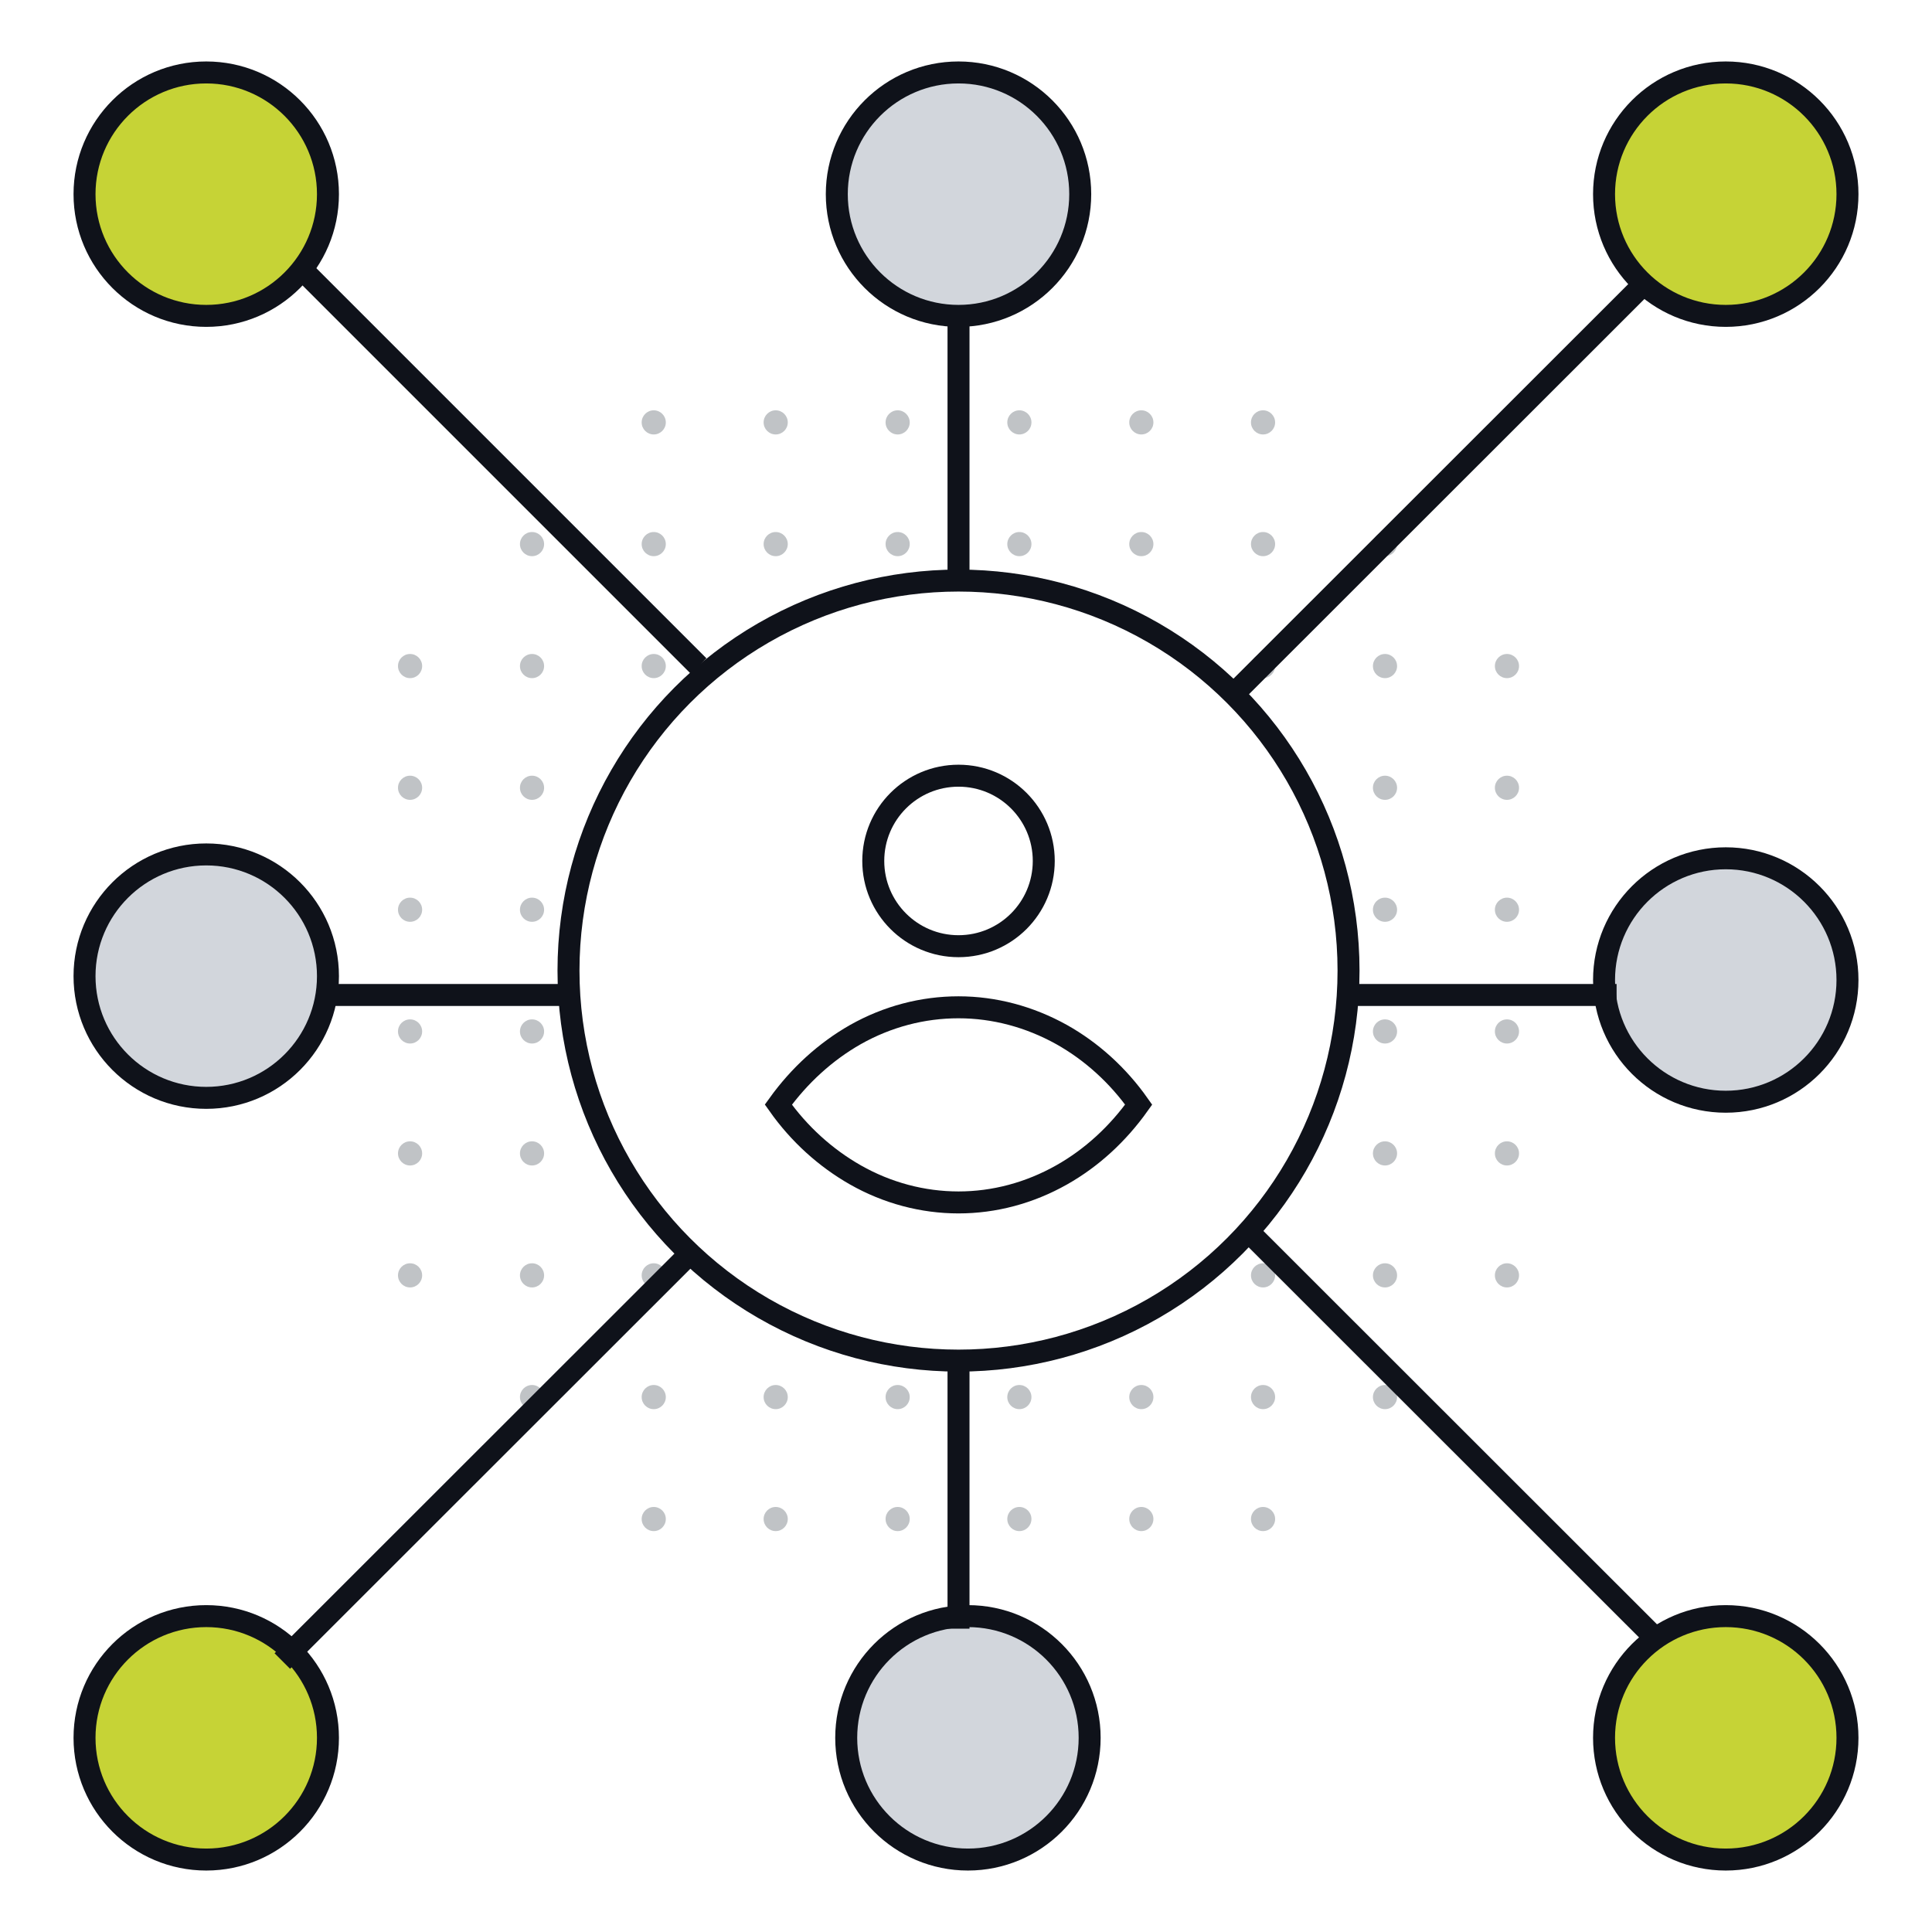 <?xml version="1.0" encoding="UTF-8"?>
<svg xmlns="http://www.w3.org/2000/svg" id="a" viewBox="0 0 80 80">
  <g style="opacity:.4;">
    <circle cx="27.07" cy="17.49" r=".5" style="fill:#616a71; stroke-width:0px;"></circle>
    <circle cx="32.12" cy="17.49" r=".5" style="fill:#616a71; stroke-width:0px;"></circle>
    <circle cx="37.17" cy="17.49" r=".5" style="fill:#616a71; stroke-width:0px;"></circle>
    <circle cx="42.21" cy="17.49" r=".5" style="fill:#616a71; stroke-width:0px;"></circle>
    <circle cx="47.26" cy="17.49" r=".5" style="fill:#616a71; stroke-width:0px;"></circle>
    <circle cx="52.3" cy="17.49" r=".5" style="fill:#616a71; stroke-width:0px;"></circle>
    <circle cx="22.03" cy="22.53" r=".5" style="fill:#616a71; stroke-width:0px;"></circle>
    <circle cx="27.07" cy="22.53" r=".5" style="fill:#616a71; stroke-width:0px;"></circle>
    <circle cx="32.12" cy="22.53" r=".5" style="fill:#616a71; stroke-width:0px;"></circle>
    <circle cx="37.17" cy="22.53" r=".5" style="fill:#616a71; stroke-width:0px;"></circle>
    <circle cx="42.21" cy="22.53" r=".5" style="fill:#616a71; stroke-width:0px;"></circle>
    <circle cx="47.26" cy="22.53" r=".5" style="fill:#616a71; stroke-width:0px;"></circle>
    <circle cx="52.3" cy="22.53" r=".5" style="fill:#616a71; stroke-width:0px;"></circle>
    <circle cx="57.35" cy="22.53" r=".5" style="fill:#616a71; stroke-width:0px;"></circle>
    <circle cx="16.98" cy="27.58" r=".5" style="fill:#616a71; stroke-width:0px;"></circle>
    <circle cx="22.03" cy="27.58" r=".5" style="fill:#616a71; stroke-width:0px;"></circle>
    <circle cx="27.07" cy="27.58" r=".5" style="fill:#616a71; stroke-width:0px;"></circle>
    <circle cx="52.3" cy="27.58" r=".5" style="fill:#616a71; stroke-width:0px;"></circle>
    <circle cx="57.35" cy="27.58" r=".5" style="fill:#616a71; stroke-width:0px;"></circle>
    <circle cx="62.4" cy="27.58" r=".5" style="fill:#616a71; stroke-width:0px;"></circle>
    <circle cx="16.98" cy="32.62" r=".5" style="fill:#616a71; stroke-width:0px;"></circle>
    <circle cx="22.03" cy="32.62" r=".5" style="fill:#616a71; stroke-width:0px;"></circle>
    <circle cx="57.35" cy="32.62" r=".5" style="fill:#616a71; stroke-width:0px;"></circle>
    <circle cx="62.4" cy="32.62" r=".5" style="fill:#616a71; stroke-width:0px;"></circle>
    <circle cx="16.98" cy="37.67" r=".5" style="fill:#616a71; stroke-width:0px;"></circle>
    <circle cx="22.03" cy="37.67" r=".5" style="fill:#616a71; stroke-width:0px;"></circle>
    <circle cx="57.35" cy="37.67" r=".5" style="fill:#616a71; stroke-width:0px;"></circle>
    <circle cx="62.4" cy="37.67" r=".5" style="fill:#616a71; stroke-width:0px;"></circle>
    <circle cx="16.98" cy="42.71" r=".5" style="fill:#616a71; stroke-width:0px;"></circle>
    <circle cx="22.03" cy="42.71" r=".5" style="fill:#616a71; stroke-width:0px;"></circle>
    <circle cx="57.35" cy="42.71" r=".5" style="fill:#616a71; stroke-width:0px;"></circle>
    <circle cx="62.4" cy="42.71" r=".5" style="fill:#616a71; stroke-width:0px;"></circle>
    <circle cx="16.98" cy="47.76" r=".5" style="fill:#616a71; stroke-width:0px;"></circle>
    <circle cx="22.03" cy="47.76" r=".5" style="fill:#616a71; stroke-width:0px;"></circle>
    <circle cx="57.35" cy="47.76" r=".5" style="fill:#616a71; stroke-width:0px;"></circle>
    <circle cx="62.4" cy="47.76" r=".5" style="fill:#616a71; stroke-width:0px;"></circle>
    <circle cx="16.98" cy="52.81" r=".5" style="fill:#616a71; stroke-width:0px;"></circle>
    <circle cx="22.03" cy="52.81" r=".5" style="fill:#616a71; stroke-width:0px;"></circle>
    <circle cx="27.07" cy="52.81" r=".5" style="fill:#616a71; stroke-width:0px;"></circle>
    <circle cx="52.3" cy="52.81" r=".5" style="fill:#616a71; stroke-width:0px;"></circle>
    <circle cx="57.35" cy="52.81" r=".5" style="fill:#616a71; stroke-width:0px;"></circle>
    <circle cx="62.4" cy="52.81" r=".5" style="fill:#616a71; stroke-width:0px;"></circle>
    <circle cx="22.03" cy="57.85" r=".5" style="fill:#616a71; stroke-width:0px;"></circle>
    <circle cx="27.07" cy="57.85" r=".5" style="fill:#616a71; stroke-width:0px;"></circle>
    <circle cx="32.12" cy="57.85" r=".5" style="fill:#616a71; stroke-width:0px;"></circle>
    <circle cx="37.17" cy="57.85" r=".5" style="fill:#616a71; stroke-width:0px;"></circle>
    <circle cx="42.21" cy="57.85" r=".5" style="fill:#616a71; stroke-width:0px;"></circle>
    <circle cx="47.26" cy="57.85" r=".5" style="fill:#616a71; stroke-width:0px;"></circle>
    <circle cx="52.3" cy="57.85" r=".5" style="fill:#616a71; stroke-width:0px;"></circle>
    <circle cx="57.35" cy="57.85" r=".5" style="fill:#616a71; stroke-width:0px;"></circle>
    <circle cx="27.07" cy="62.9" r=".5" style="fill:#616a71; stroke-width:0px;"></circle>
    <circle cx="32.12" cy="62.9" r=".5" style="fill:#616a71; stroke-width:0px;"></circle>
    <circle cx="37.17" cy="62.9" r=".5" style="fill:#616a71; stroke-width:0px;"></circle>
    <circle cx="42.21" cy="62.9" r=".5" style="fill:#616a71; stroke-width:0px;"></circle>
    <circle cx="47.26" cy="62.9" r=".5" style="fill:#616a71; stroke-width:0px;"></circle>
    <circle cx="52.3" cy="62.9" r=".5" style="fill:#616a71; stroke-width:0px;"></circle>
  </g>
  <circle cx="8.54" cy="8.04" r="5.04" style="fill:#c6d336; stroke:#0f121a; stroke-width:.91px;"></circle>
  <circle cx="8.54" cy="40.42" r="5.04" style="fill:#d2d6dc; stroke:#0f121a; stroke-width:.91px;"></circle>
  <circle cx="8.54" cy="71.96" r="5.04" style="fill:#c6d336; stroke:#0f121a; stroke-width:.91px;"></circle>
  <circle cx="39.69" cy="8.04" r="5.04" style="fill:#d2d6dc; stroke:#0f121a; stroke-width:.91px;"></circle>
  <circle cx="40.08" cy="71.96" r="5.04" style="fill:#d2d6dc; stroke:#0f121a; stroke-width:.91px;"></circle>
  <circle cx="71.46" cy="8.04" r="5.04" style="fill:#c6d336; stroke:#0f121a; stroke-width:.91px;"></circle>
  <circle cx="71.46" cy="40.58" r="5.04" style="fill:#d2d6dc; stroke:#0f121a; stroke-width:.91px;"></circle>
  <circle cx="71.46" cy="71.96" r="5.04" style="fill:#c6d336; stroke:#0f121a; stroke-width:.91px;"></circle>
  <line x1="11.69" y1="68.78" x2="28.85" y2="51.63" style="fill:none; stroke:#0f121a; stroke-width:.91px;"></line>
  <line x1="50.8" y1="29.02" x2="67.96" y2="11.87" style="fill:none; stroke:#0f121a; stroke-width:.91px;"></line>
  <path d="m51.49,50.79l16.89,16.88" style="fill:none; stroke:#0f121a; stroke-width:.91px;"></path>
  <path d="m12.7,11.35l16.23,16.23" style="fill:none; stroke:#0f121a; stroke-width:.91px;"></path>
  <line x1="39.69" y1="12.95" x2="39.69" y2="24.04" style="fill:none; stroke:#0f121a; stroke-width:.91px;"></line>
  <line x1="66.94" y1="41.2" x2="55.84" y2="41.2" style="fill:none; stroke:#0f121a; stroke-width:.91px;"></line>
  <line x1="39.69" y1="56.34" x2="39.69" y2="67.44" style="fill:none; stroke:#0f121a; stroke-width:.91px;"></line>
  <line x1="23.54" y1="41.2" x2="13.45" y2="41.2" style="fill:none; stroke:#0f121a; stroke-width:.91px;"></line>
  <circle cx="39.69" cy="40.19" r="16.15" style="fill:none; stroke:#0f121a; stroke-width:.91px;"></circle>
  <path d="m43.96,42.84c1.23.69,2.33,1.68,3.19,2.9-.87,1.22-1.95,2.21-3.19,2.91-1.33.75-2.79,1.14-4.27,1.14s-2.95-.39-4.27-1.14c-1.23-.7-2.33-1.69-3.19-2.91.87-1.21,1.96-2.2,3.19-2.9,1.33-.75,2.79-1.13,4.27-1.13s2.94.39,4.27,1.13h0Z" style="fill:none; stroke:#0f121a; stroke-width:.91px;"></path>
  <path d="m43.22,35.65c0,1.95-1.58,3.53-3.53,3.53s-3.53-1.58-3.53-3.53,1.58-3.53,3.53-3.53,3.53,1.58,3.53,3.53Z" style="fill:none; stroke:#0f121a; stroke-width:.91px;"></path>
</svg>

